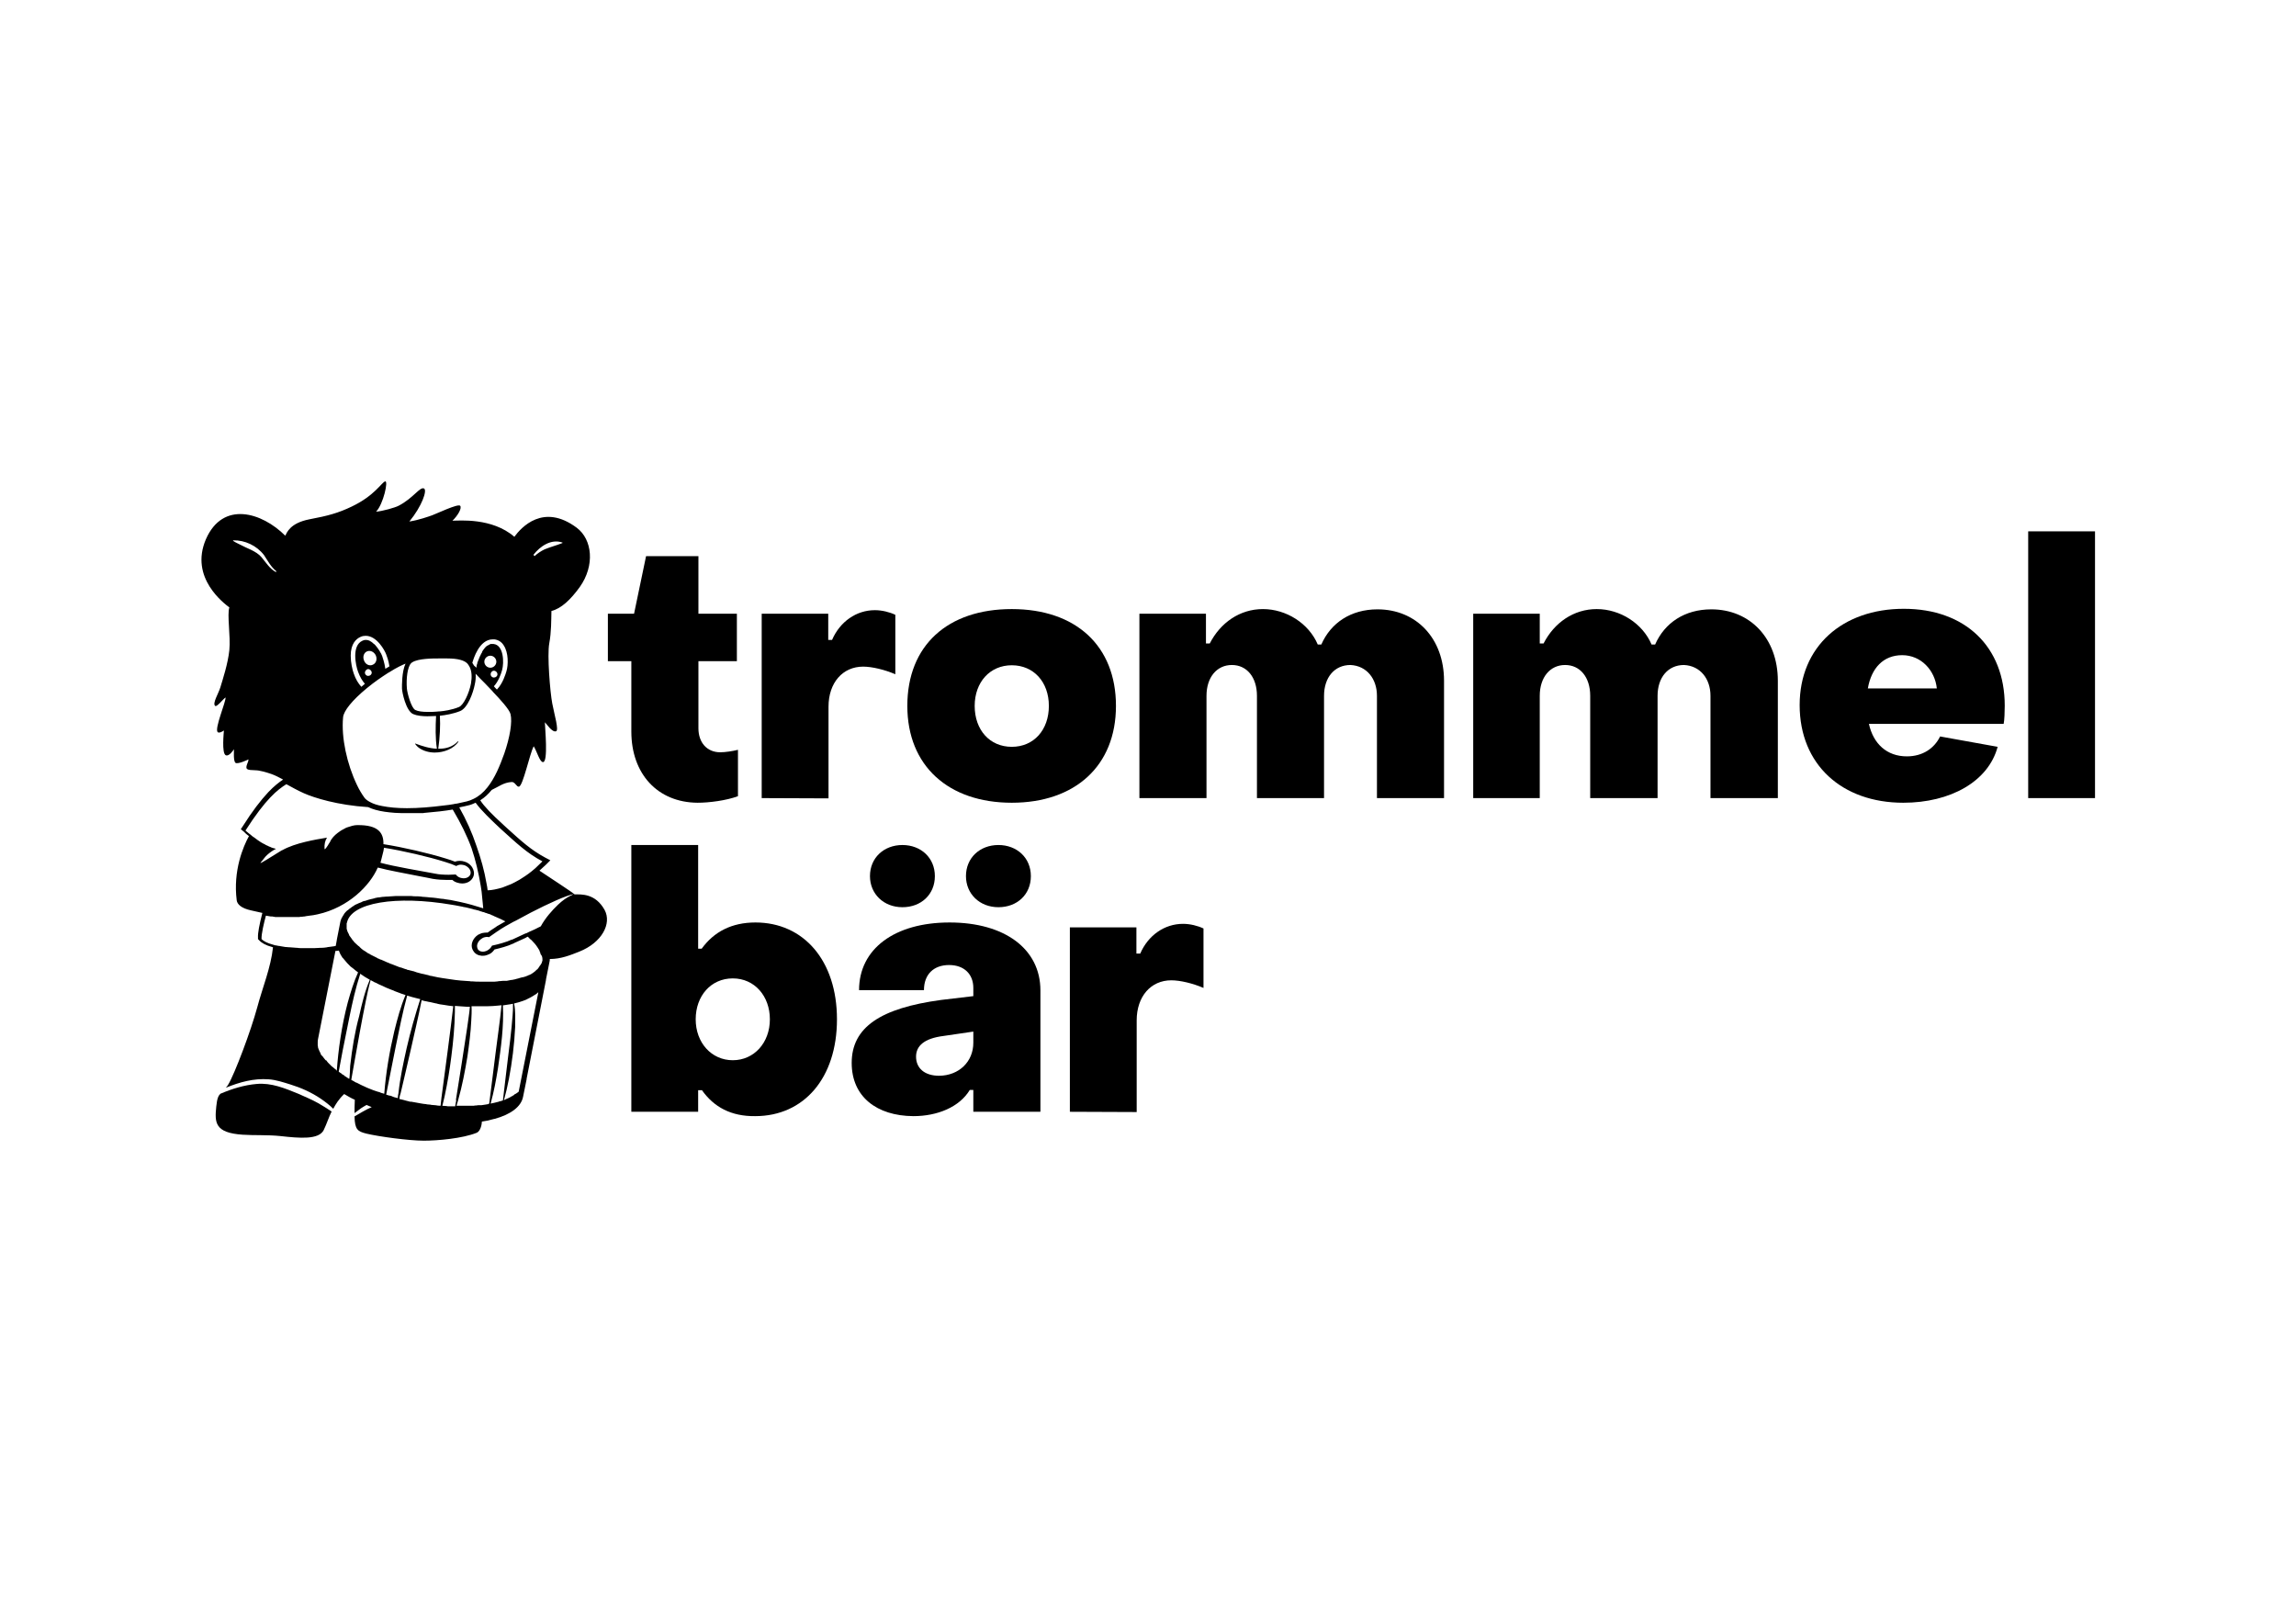<?xml version="1.0" encoding="utf-8"?>
<!-- Generator: Adobe Illustrator 27.1.1, SVG Export Plug-In . SVG Version: 6.00 Build 0)  -->
<svg version="1.1" id="logo" xmlns="http://www.w3.org/2000/svg" xmlns:xlink="http://www.w3.org/1999/xlink" x="0px" y="0px"
	 viewBox="0 0 841.9 595.3" style="enable-background:new 0 0 841.9 595.3;" xml:space="preserve">
<g>
	<path d="M109.4,401c-4.9-2-9.9-4.1-15.3-3.6c-4.6,0.4-9.1,1.8-13.3,3.6l0,0c-0.7,0.7-1.2,1.6-1.5,4.7c-0.6,5.8-0.6,9.6,9.6,10.3
		c4.2,0.3,9.1,0,13.9,0.5c7.1,0.8,14.1,1.4,15.9-2.2c1.2-2.5,1.8-4.6,2.9-6.8c-1.6-1.1-3.3-2.1-5-3.1
		C114.3,403.1,111.8,402.1,109.4,401L109.4,401z"/>
	<path d="M221.7,333.6c-3.4-6.1-8.5-5.7-11-5.7c-1-0.9-9-6.1-12.9-8.7c0.8-0.7,1.6-1.5,2.4-2.2l1.6-1.6l-1.9-1
		c-5.2-2.8-8.7-6-14-10.8l-1.2-1.1c-4.4-4-7.2-6.9-8.6-9.1c1.6-1,3-2.3,4.2-3.8c2.6-1.2,4.3-2.7,7.3-2.9c1.3-0.1,1.8,1.9,2.7,1.7
		c1.5-0.3,3.9-12,5.4-14.8c1.2,1.9,2.2,5.8,3.4,5.8c2,0.1,0.7-12.8,0.7-14.6c0.5,0.4,2.6,3.8,4.1,3.3c1.1-0.4-0.6-6-1.4-10.2
		c-0.8-4.2-1.9-17.7-1.1-22c0.8-4.4,0.7-8.3,0.8-11.9c3.6-0.9,7-4.1,10.4-8.8c5.6-7.9,4.6-17.4-1.1-21.7
		c-12.3-9.2-20.4-0.1-22.9,3.3c-8.2-7.1-20.3-5.9-22.7-5.9c2-1.9,3.6-4.7,2.8-5.5c-0.8-0.8-8.8,3-10.2,3.5s-5.1,1.8-8.4,2.3
		c4.6-5.6,6.6-11.4,5.4-12.1c-1.5-0.8-3.9,3.5-9.3,6.3c-1.3,0.7-5.9,2-8.3,2.2c2.7-2.8,4.6-11.6,3.3-11.1c-1.3,0.4-3.8,5.2-12.2,9.2
		c-5,2.4-8.7,3.4-15.6,4.7c-7.1,1.4-8.2,4.9-8.8,6c-8.6-8.6-22.9-12.9-29.1,1.3c-6.1,14.2,6.8,23.6,8.6,25c-0.9,2.6,0.5,10.6,0,15.6
		s-2.5,11-3.3,13.7c-0.7,2.3-3,5.9-1.9,6.8c0.6,0.5,2.8-2.4,3.8-3.1c0.2,1.5-4.1,11.4-2.9,12.7c0.5,0.5,1.8-0.2,2.3-0.6
		c0,0.5-0.9,8.4,0.7,9.1c1.2,0.5,2.7-1.8,3-2.2c0,0.5-0.3,4.5,0.6,5c0.9,0.5,4.4-1.1,4.7-1.3c0,0.5-0.2,1.1-0.4,1.5
		c-0.9,2.3-0.2,2.4,3,2.5c1.4,0,3.9,0.7,5.9,1.4c1.4,0.5,2.7,1.2,4.2,2c-1.5,1-3.3,2.4-5.4,4.6c-2.8,3-5.9,7-9.3,12.4l-0.8,1.2
		l1.1,0.9c0.2,0.1,0.3,0.3,0.5,0.5c0.3,0.3,0.7,0.6,1.2,1c0.1,0,0.1,0.1,0.2,0.1l0,0c0,0,0,0,0,0c-2.1,3.8-5.9,12.7-4.5,23.6
		c0.2,1.4,1.6,2.9,5.4,3.7c1,0.2,2.3,0.5,4,0.9c-1.1,4.3-1.7,7.4-1.6,9l0,0.6l0.4,0.4c0.9,1,2.5,1.9,4.8,2.5c0.1,0,0.2,0.1,0.3,0.1
		c-0.8,7.5-3.8,14.6-5.8,22.1c-2.3,8.5-8.2,24.2-10.6,28.2c-0.3,0.5-0.6,0.9-0.9,1.2c5.1-2.1,10.3-3.5,15.7-3.1
		c2.8,0.2,5.4,1.1,8,1.9c3.9,1.2,7.7,2.9,11.1,5.2c1.6,1.1,3.2,2.3,4.6,3.7c0.9-1.7,2-3.5,4-5.4c1.2,0.7,2.5,1.5,3.9,2.1
		c-0.1,2-0.1,3.6-0.1,4.9c0.8-0.6,1.6-1.2,2.4-1.8c0.6-0.4,1.3-0.8,2-1.2c0.6,0.3,1.3,0.5,1.9,0.8c-1.1,0.5-2.2,1-3.2,1.6
		c-1.1,0.6-2.1,1.2-3.1,1.8c0.1,4.9,1.2,5.5,4.3,6.3c4.6,1.1,15.6,2.6,21.1,2.6c5.1,0,14.2-0.8,19.4-2.9c1-0.4,1.8-2.1,1.9-4.1
		c1.5-0.2,2.9-0.5,4.2-0.9c0.1,0,0.3-0.1,0.5-0.1l0,0c5.8-1.6,9.7-4.4,10.4-8.1l1.3-6.4l0,0c0,0,0,0,0,0l0,0c0,0,0,0,0,0
		c0,0,0,0,0,0c0,0,0,0,0-0.1c0,0,0-0.1,0-0.1l7.1-36.2l0,0l0-0.1c0,0,0,0,0,0v0l0-0.1l1.3-6.5c0.1-0.3,0.1-0.7,0.1-1
		c4.1,0,7.5-1.4,10.8-2.7C220.7,345.6,224.4,338.6,221.7,333.6L221.7,333.6z M206.2,198.9c0.1,0,0.1,0.1,0,0.2
		c-2.3,0.9-4.3,1.4-6.5,2.3c-1.3,0.6-2.6,1.5-3.7,2.5c-0.1-0.2-0.3-0.3-0.4-0.5C198.1,200.2,202.1,197.5,206.2,198.9L206.2,198.9z
		 M101.1,209.7c-2.2-1.2-3.6-3.5-5.2-5.4c-1-1.2-2.4-2-3.8-2.7c-1.1-0.5-3.3-1.5-4.4-2.1c-0.8-0.4-1.5-0.7-2.2-1.2
		c-0.1,0,0-0.2,0-0.2c4.3-0.1,8.6,1.9,11.3,5.4c1.4,2.1,2.5,4.3,4.5,5.9C101.3,209.7,101.2,209.8,101.1,209.7z M183.4,303.7
		c6.1,5.5,9.7,9,15.5,12.1c-0.9,0.9-1.8,1.7-2.6,2.5c-0.9,0.8-1.8,1.5-2.6,2.1c-0.4,0.3-0.9,0.6-1.3,0.9c-1.3,0.9-2.5,1.6-3.7,2.2
		c-0.4,0.2-0.8,0.4-1.2,0.6c-1.2,0.5-2.3,0.9-3.3,1.3c-2.1,0.6-3.9,1-5.4,1c-0.1-0.8-0.2-1.7-0.4-2.5c-0.8-4.7-2.1-9.3-3.7-13.8
		c-1.6-4.8-3.7-9.5-6.3-14.1c1.2-0.2,2.3-0.5,3.2-0.7c1-0.2,1.9-0.6,2.8-1l0,0C176.4,297.1,180.3,300.8,183.4,303.7L183.4,303.7z
		 M173.2,243c0.4-1.4,2.5-8.6,7.5-8.6c0.2,0,0.4,0,0.6,0c1.4,0.2,2.6,0.9,3.4,2.2c1.8,2.7,1.7,7.2,1,9.5c-0.3,1-1.3,4.4-3.4,6.6
		l-0.1,0.1c-0.4-0.4-0.8-0.8-1.1-1.2c1.6-1.7,2.6-4.4,3-5.9c0.8-2.8,0.6-9.2-3.1-9.6c-0.1,0-0.3,0-0.4,0c-0.1,0-0.2,0-0.3,0
		c-0.1,0-0.2,0-0.2,0c-0.1,0-0.1,0-0.1,0c-0.1,0-0.2,0-0.3,0.1h0c-0.1,0-0.1,0-0.2,0.1c-0.1,0-0.1,0.1-0.2,0.1
		c-0.1,0-0.1,0.1-0.2,0.1c-0.1,0.1-0.3,0.2-0.4,0.2c-0.2,0.1-0.3,0.2-0.5,0.4c-0.1,0.1-0.2,0.1-0.2,0.2c-0.1,0.1-0.1,0.1-0.2,0.2
		c-0.1,0.1-0.2,0.3-0.3,0.4c-0.2,0.2-0.3,0.4-0.5,0.7c-0.1,0.1-0.2,0.2-0.2,0.4c0,0,0,0,0,0.1c-0.1,0.1-0.1,0.2-0.2,0.3
		c-0.1,0.2-0.3,0.5-0.4,0.8c-0.4,0.7-0.6,1.4-0.9,2.1c-0.1,0.2-0.1,0.4-0.2,0.5c-0.1,0.2-0.1,0.3-0.1,0.5c0,0.1,0,0.1-0.1,0.2
		c-0.1,0.4-0.2,0.8-0.2,1.3c-0.3-0.3-0.6-0.5-0.9-0.8C173.6,243.6,173.4,243.3,173.2,243L173.2,243L173.2,243z M181.1,245.9
		c0.7,0,1.3,0.6,1.3,1.3s-0.6,1.2-1.3,1.2s-1.2-0.6-1.2-1.2S180.4,245.9,181.1,245.9z M177.6,242.6c0-1.2,1-2.2,2.2-2.2
		s2.2,1,2.2,2.2s-1,2.2-2.2,2.2S177.6,243.8,177.6,242.6z M150.8,243.1c0.1-0.1,0.2-0.2,0.4-0.3c2.2-1.4,7.5-1.4,9.5-1.4
		c0.2,0,0.4,0,0.6,0c0.2,0,0.5,0,0.8,0c0.5,0,1.2,0,1.9,0c3.9,0,6.4,0.7,7.5,2c0.3,0.4,0.6,0.9,0.8,1.3c0.7,1.6,0.8,3.5,0.4,5.9
		c-0.7,3.6-2.7,7.9-4.4,8.6c-2.6,1.1-5.7,1.5-6.9,1.6l-0.3,0l-1.1,0.1c-0.8,0.1-1.9,0.1-3.1,0.1c-2,0-3.6-0.2-4.6-0.7
		c-1.5-0.7-3-6.3-3.1-7.9C148.9,248.8,149.4,244.4,150.8,243.1L150.8,243.1z M132.2,233.5c0.6-0.3,1.3-0.4,1.9-0.4
		c4.1,0,7,5.4,7.5,6.8c0.2,0.5,0.9,2.3,1.2,4.4c-0.5,0.3-1,0.6-1.5,0.9c-0.3-2.2-1-4.2-1.2-4.8c-0.1-0.1-0.2-0.4-0.3-0.7
		c-0.1-0.1-0.1-0.2-0.2-0.3c-0.4-0.8-1.2-2-2.1-3c-0.1-0.1-0.3-0.3-0.5-0.4c-0.1-0.1-0.2-0.1-0.2-0.2c-0.2-0.1-0.3-0.3-0.5-0.4
		c-0.1-0.1-0.2-0.1-0.3-0.2c-0.2-0.1-0.4-0.2-0.5-0.3c-0.4-0.2-0.9-0.3-1.4-0.3c-0.4,0-0.8,0.1-1.2,0.3c-4,1.8-2.5,9-1.6,11.4
		c0.7,1.9,1.6,3.4,2.5,4.4c-0.4,0.4-0.9,0.7-1.3,1.1c-1.1-1.2-2.1-2.8-2.8-4.9c-0.5-1.4-1.1-4-1.1-6.5
		C128.6,236,130.6,234.2,132.2,233.5L132.2,233.5z M133.5,242.2c-0.6-1.4-0.1-2.9,1.1-3.4c1.2-0.5,2.6,0.2,3.2,1.5
		c0.6,1.4,0.1,2.9-1.1,3.4C135.5,244.3,134,243.6,133.5,242.2L133.5,242.2z M136.3,246.6c0,0.7-0.6,1.2-1.3,1.2s-1.2-0.6-1.2-1.2
		s0.6-1.3,1.2-1.3S136.3,245.9,136.3,246.6z M125.8,263c0.2-2.4,3.4-6.3,8.6-10.6c0.2-0.1,0.3-0.3,0.5-0.4c2.3-1.9,4.9-3.7,7.4-5.3
		c0.2-0.1,0.5-0.3,0.7-0.4c2.5-1.6,4.5-2.5,5.7-3c-1.4,3-1.3,8.1-1.3,9.1c0,1.2,1.4,8.2,4.1,9.4c1.4,0.6,3.4,0.8,5.2,0.8
		c1.2,0,2.3-0.1,3.2-0.1c-0.2,4-0.3,8,0.3,12c-2.7-0.1-5.5-1-7.9-1.9c0,0,0,0,0,0c-0.1,0-0.1,0.1-0.1,0.1c0.4,0.6,1,1.2,1.6,1.6
		c1.5,1,3.5,1.6,5.6,1.6c3.4,0,7-1.4,8.7-4c0-0.1,0-0.1-0.1-0.1c0,0,0,0-0.1,0c-1.9,2-4.3,2.7-6.9,2.7h-0.3c0.3-2.1,0.5-4.2,0.6-6.3
		c0.1-1.9,0.1-3.9,0-5.8c2-0.2,4.9-0.7,7.4-1.7c2.8-1.1,4.8-6.7,5.4-9.8c0.3-1.3,0.4-2.6,0.3-3.9c1.1,1.2,2.2,2.3,3.4,3.5
		c0.7,0.8,1.5,1.5,2.2,2.3c0.3,0.3,0.6,0.6,0.9,1c2.4,2.5,5.9,6.3,6.3,8c0.7,2.9-0.2,8.4-2.3,14.5c-1.6,4.4-3.4,8.9-6.2,12.4
		c-1.5,1.9-3.2,3.3-5.1,4.2c-0.8,0.4-1.6,0.7-2.4,0.9c-1,0.2-2.2,0.5-3.6,0.8c-0.3,0-0.5,0.1-0.8,0.1l-0.4,0.1
		c-1.2,0.2-2.4,0.4-3.6,0.5c-4.6,0.6-9.4,1-13.6,1c-3.6,0-6.6-0.3-9.1-0.8c-1.7-0.3-3.2-0.8-4.3-1.4c-1-0.5-1.8-1.1-2.2-1.7
		c-1-1.4-1.9-2.9-2.7-4.6C127.2,280.1,125.1,270.4,125.8,263L125.8,263z M115.4,347.6c-0.7,0-1.5,0-2.2,0c-0.4,0-0.7,0-1.1,0
		c0,0,0,0,0,0c-0.5,0-0.9,0-1.4,0c-0.1,0-0.2,0-0.3,0c-0.4,0-0.9,0-1.3-0.1c-0.1,0-0.2,0-0.2,0c-0.4,0-0.9-0.1-1.3-0.1h0
		c-0.4,0-0.9-0.1-1.3-0.1c-0.1,0-0.2,0-0.2,0c-0.4,0-0.8-0.1-1.2-0.1c-0.1,0-0.1,0-0.2,0c-0.4-0.1-0.8-0.1-1.2-0.2l0,0
		c-0.4-0.1-0.8-0.1-1.1-0.2c-0.1,0-0.1,0-0.2,0c-0.3-0.1-0.7-0.1-1-0.2c-0.1,0-0.1,0-0.2,0c-0.3-0.1-0.7-0.2-1-0.3
		c-1.9-0.5-3.3-1.2-4.1-2c-0.1-1.9,0.9-6,1.6-8.6c0.6,0.1,1.2,0.2,1.8,0.3c0.1,0,0.2,0,0.4,0c0.2,0,0.4,0,0.6,0.1
		c0.2,0,0.4,0,0.6,0.1c0.1,0,0.3,0,0.4,0c0.2,0,0.3,0,0.5,0c0.2,0,0.4,0,0.5,0c0.1,0,0.3,0,0.4,0c0.2,0,0.5,0,0.7,0
		c0.2,0,0.4,0,0.5,0c0.2,0,0.4,0,0.6,0c0.2,0,0.5,0,0.7,0c0.2,0,0.3,0,0.5,0l0,0c0.2,0,0.5,0,0.7,0c0.2,0,0.3,0,0.5,0
		c0.2,0,0.5,0,0.7,0c0.2,0,0.3,0,0.5,0c0.3,0,0.6,0,0.8,0c0.2,0,0.3,0,0.5,0c0.3,0,0.6,0,0.8-0.1c0.2,0,0.3,0,0.5,0
		c0.3,0,0.5-0.1,0.8-0.1c0.2,0,0.4,0,0.6-0.1c0.2,0,0.5-0.1,0.7-0.1c0.2,0,0.5-0.1,0.7-0.1c0.2,0,0.5-0.1,0.8-0.1
		c0.2,0,0.5-0.1,0.7-0.1c0.3-0.1,0.7-0.1,1-0.2c0.2,0,0.3-0.1,0.5-0.1c11.3-2.5,19.2-10.6,22-17.1l0.2,0c3.7,1,9.9,2.1,14.9,3.1
		c2,0.4,3.8,0.7,5.1,1c1.7,0.3,3.8,0.4,5.2,0.4c0.7,0,1.3,0,2,0c0.5,0.5,1.1,0.8,1.8,1c0.6,0.2,1.2,0.3,1.8,0.3c1.9,0,3.5-1,4.1-2.6
		c0.4-1.1,0.2-2.3-0.5-3.4c-0.6-0.9-1.6-1.7-2.7-2c-0.6-0.2-1.2-0.3-1.8-0.3s-1.2,0.1-1.8,0.3c-1-0.4-2.1-0.8-3.5-1.2
		c-6.1-1.9-15.6-4.1-22.6-5.2l-0.1,0c0.1-4.1-1.8-7.1-9.6-7l0,0c0,0-0.1,0-0.1,0c-1.1,0-2.3,0.4-3.5,0.8c-0.3,0.1-0.6,0.2-0.9,0.4
		c-0.8,0.4-1.7,0.9-2.3,1.4c-0.1,0.1-0.2,0.1-0.3,0.2c-1.2,0.9-2.3,2-2.9,3.4c-0.1,0.2-0.3,0.4-0.4,0.6c-0.3,0.5-0.5,0.9-0.9,1.4
		c-0.2,0.2-0.3,0.5-0.6,0.6c0,0,0,0-0.1,0c0,0,0,0,0,0c0,0,0,0,0,0c0,0,0,0,0,0s0,0,0-0.1l0,0c-0.1-1.7,0.2-3,0.9-4.1
		c-4.2,0.7-11.6,1.9-16.4,4.6c0,0-0.1,0-0.1,0c-1.9,1.1-3.6,2.3-5.5,3.4c-0.6,0.3-1.1,0.7-1.7,1c-0.2,0.1-0.4,0.2-0.6,0.3
		c0,0,0,0-0.1,0c0,0,0,0,0,0c0,0,0,0,0,0c0,0,0,0,0,0c0,0,0,0,0,0c0,0,0,0,0,0c0,0,0,0,0,0c0.2-0.3,0.3-0.5,0.6-0.8
		c0.4-0.5,0.8-1,1.2-1.5c0.2-0.2,0.5-0.5,0.7-0.7c1-0.9,2-1.6,3.2-2.2c-0.2-0.1-0.5-0.1-0.7-0.2c-0.1,0-0.3-0.1-0.4-0.1
		c-0.3-0.1-0.7-0.2-1-0.4c-0.2-0.1-0.4-0.1-0.5-0.2c-0.1,0-0.2-0.1-0.4-0.2c-0.2-0.1-0.5-0.2-0.7-0.3c-0.1-0.1-0.2-0.1-0.3-0.2
		c-0.3-0.1-0.5-0.3-0.8-0.4c-0.2-0.1-0.5-0.3-0.7-0.4c-0.1-0.1-0.2-0.1-0.3-0.2c-0.1-0.1-0.2-0.1-0.3-0.2c-0.1-0.1-0.2-0.1-0.3-0.2
		c-0.1-0.1-0.2-0.1-0.3-0.2c-0.4-0.3-0.8-0.6-1.2-0.9c-0.2-0.1-0.4-0.3-0.6-0.4s-0.3-0.3-0.5-0.4c-0.1-0.1-0.2-0.2-0.3-0.3
		c-0.1,0-0.1-0.1-0.2-0.1c-0.7-0.6-1.3-1.1-1.7-1.4c7.5-11.7,11.8-15,15-17l0,0c1.9,1,3.9,2.2,6.4,3.3c3.8,1.7,12.4,4.4,23.6,5.1
		c0.8,0.4,1.7,0.7,2.7,1c2.1,0.6,4.5,0.9,7.1,1.1c1.4,0.1,2.9,0.1,4.4,0.1c0.2,0,0.4,0,0.6,0c0.2,0,0.3,0,0.5,0c0.2,0,0.5,0,0.7,0
		c0.1,0,0.3,0,0.4,0c0.3,0,0.5,0,0.8,0c0.1,0,0.2,0,0.3,0c0.3,0,0.6,0,0.9,0c0.1,0,0.2,0,0.2,0c0.3,0,0.6,0,0.9,0c0.1,0,0.1,0,0.2,0
		c0.3,0,0.7,0,1-0.1c0,0,0.1,0,0.1,0c3.7-0.3,7.2-0.7,10.2-1.2l0.3,0.5c2.6,4.4,4.9,9,6.6,13.6c1.5,4.5,2.6,9.1,3.4,14
		c0.1,0.7,0.2,1.3,0.3,2c0.2,2,0.4,4,0.6,6.1c-0.3-0.1-0.6-0.2-1-0.3c-0.3-0.1-0.6-0.2-1-0.3c-2.8-0.9-5.7-1.6-8.8-2.2
		c-0.8-0.2-1.5-0.3-2.3-0.4c-0.2,0-0.5-0.1-0.7-0.1c-0.5-0.1-1-0.2-1.5-0.2c-0.3,0-0.6-0.1-0.8-0.1c-0.4-0.1-0.9-0.1-1.4-0.2
		c-0.3,0-0.6-0.1-0.9-0.1c-0.4,0-0.9-0.1-1.3-0.1c-0.3,0-0.6-0.1-0.9-0.1c-0.4,0-0.9-0.1-1.3-0.1c-0.3,0-0.5,0-0.8-0.1
		c-0.4,0-0.9-0.1-1.3-0.1c-0.2,0-0.5,0-0.7,0c-0.5,0-1.1,0-1.6-0.1c-0.1,0-0.3,0-0.4,0c-0.6,0-1.3,0-1.9,0c0,0,0,0-0.1,0
		c-0.5,0-1,0-1.5,0c-0.1,0-0.3,0-0.4,0c-0.4,0-0.8,0-1.2,0c-0.1,0-0.3,0-0.4,0c-0.5,0-1,0.1-1.5,0.1c-0.1,0-0.1,0-0.1,0
		c-0.4,0-0.9,0.1-1.3,0.1c-0.1,0-0.2,0-0.4,0c-0.4,0-0.8,0.1-1.2,0.1c-0.1,0-0.1,0-0.2,0c-0.4,0.1-0.9,0.1-1.3,0.2
		c-0.1,0-0.2,0-0.3,0c-0.4,0.1-0.7,0.1-1,0.2c-0.1,0-0.2,0-0.3,0.1c-0.4,0.1-0.8,0.2-1.2,0.3c0,0,0,0-0.1,0
		c-0.4,0.1-0.7,0.2-1.1,0.3c-0.1,0-0.2,0.1-0.3,0.1c-0.3,0.1-0.6,0.2-0.9,0.3c-0.1,0-0.1,0-0.2,0c-0.4,0.1-0.7,0.2-1,0.4
		c-0.1,0-0.1,0.1-0.2,0.1c-0.3,0.1-0.5,0.2-0.8,0.3c-0.1,0-0.2,0.1-0.2,0.1c-0.3,0.1-0.6,0.3-0.9,0.4c0,0,0,0,0,0
		c-0.3,0.1-0.6,0.3-0.8,0.5c-0.1,0-0.1,0.1-0.2,0.1c-0.2,0.1-0.4,0.3-0.6,0.4c0,0-0.1,0.1-0.1,0.1c-0.2,0.2-0.5,0.3-0.7,0.5
		c-0.1,0-0.1,0.1-0.1,0.1c-0.2,0.1-0.3,0.3-0.5,0.4c-0.1,0-0.1,0.1-0.2,0.1c-0.2,0.2-0.4,0.4-0.6,0.6c0,0,0,0,0,0
		c-0.2,0.2-0.3,0.4-0.5,0.6c0,0.1-0.1,0.1-0.1,0.2c-0.1,0.2-0.2,0.3-0.3,0.5c0,0-0.1,0.1-0.1,0.1c-0.1,0.2-0.2,0.4-0.3,0.6
		c0,0,0,0.1-0.1,0.1c-0.1,0.2-0.2,0.4-0.2,0.5c0,0.1,0,0.1-0.1,0.2c-0.1,0.2-0.1,0.5-0.2,0.7l-1.3,6.6c0,0,0,0,0,0c0,0,0,0,0,0.1
		c0,0,0,0,0,0v0l0,0l-0.4,2.2c-0.2,0-0.3,0-0.5,0.1c-0.7,0.1-1.4,0.2-2.2,0.3c-0.2,0-0.3,0-0.5,0.1c-0.7,0.1-1.4,0.2-2.2,0.2
		c-0.1,0-0.2,0-0.4,0c-0.7,0-1.3,0.1-2,0.1C115.6,347.6,115.5,347.6,115.4,347.6L115.4,347.6z M139.5,316.3c0.1-0.2,0.1-0.5,0.2-0.7
		c0.2-0.8,0.4-1.6,0.6-2.4c0.1-0.4,0.2-0.8,0.3-1.2c0.1-0.4,0.1-0.8,0.2-1.2c6.9,1.1,16.4,3.3,22.4,5.2c1.7,0.5,3,1,4.1,1.5
		c0.5-0.3,1.1-0.5,1.7-0.5c0.4,0,0.8,0.1,1.3,0.2c1.6,0.6,2.6,2,2.2,3.3c-0.3,0.9-1.3,1.5-2.5,1.5c-0.4,0-0.8-0.1-1.2-0.2
		c-0.7-0.2-1.3-0.7-1.7-1.2c-0.8,0-1.7,0.1-2.6,0.1c-1.7,0-3.6-0.1-4.9-0.4C154.8,319.4,144.6,317.7,139.5,316.3L139.5,316.3z
		 M122.7,391.8C122.7,391.8,122.7,391.8,122.7,391.8c-0.1-0.1-0.1-0.1-0.1-0.1c-0.2-0.2-0.4-0.3-0.6-0.5c-0.1-0.1-0.2-0.2-0.3-0.2
		c-0.1-0.1-0.2-0.2-0.3-0.3c-0.1-0.1-0.2-0.2-0.3-0.3c-0.2-0.2-0.4-0.4-0.6-0.6c-0.2-0.2-0.4-0.4-0.6-0.7c-0.1-0.1-0.2-0.3-0.3-0.4
		c0,0,0,0-0.1,0c0,0,0,0-0.1,0c-0.1-0.2-0.3-0.3-0.4-0.5c-0.1-0.2-0.3-0.3-0.4-0.5c-0.1-0.2-0.2-0.3-0.4-0.5
		c-0.1-0.1-0.1-0.2-0.2-0.2s-0.1-0.2-0.2-0.2c-0.1-0.1-0.2-0.3-0.2-0.4c0,0,0,0,0-0.1c-0.1-0.2-0.2-0.4-0.3-0.6
		c-0.1-0.1-0.1-0.3-0.2-0.4c0,0,0,0,0,0c-0.1-0.2-0.1-0.3-0.2-0.5c-0.1-0.1-0.1-0.3-0.2-0.5c0,0,0,0,0,0s0,0,0,0s0,0,0,0
		c0,0,0,0,0,0c-0.1-0.2-0.1-0.3-0.1-0.5c0-0.2-0.1-0.4-0.1-0.5c0-0.1,0-0.2,0-0.3c0,0,0-0.1,0-0.2c0,0,0-0.1,0-0.1c0,0,0,0,0-0.1
		c0-0.1,0-0.3,0-0.4c0-0.4,0-0.8,0.1-1.2l0,0l6.4-32.4c0.1,0,0.1,0,0.2,0l0.2,0c0.1,0,0.2,0,0.2,0l0.6-0.1c0,0,0,0.1,0.1,0.1
		c0.1,0.2,0.1,0.4,0.2,0.5c0,0.1,0.1,0.2,0.1,0.3c0.2,0.5,0.5,0.9,0.8,1.4c0.1,0.2,0.2,0.4,0.4,0.5c0,0,0,0,0,0
		c0.2,0.2,0.3,0.4,0.5,0.6c0.6,0.8,1.4,1.6,2.2,2.4c0.1,0.1,0.2,0.2,0.4,0.3c0.1,0.1,0.2,0.2,0.4,0.3c0.6,0.5,1.3,1.1,2,1.6
		c-1.5,3.3-2.7,7.1-3.8,11.1l0,0c-2.2,8.3-3.5,17.5-4,25C123.3,392.2,123,392,122.7,391.8L122.7,391.8z M128.4,390.8
		C128.4,390.8,128.4,390.8,128.4,390.8c-0.1,1.7-0.1,3.3-0.3,4.7c0,0-0.1,0-0.1,0c0,0,0,0,0,0l0,0c0,0,0,0,0,0s0,0,0,0
		c-0.1,0-0.1-0.1-0.2-0.1c-0.3-0.2-0.6-0.4-0.9-0.6c-0.1-0.1-0.2-0.1-0.3-0.2c-0.2-0.1-0.4-0.2-0.5-0.4c-0.1-0.1-0.2-0.2-0.4-0.2
		c-0.1-0.1-0.3-0.2-0.4-0.3c0,0-0.1-0.1-0.1-0.1c-0.1-0.1-0.2-0.2-0.3-0.2c-0.2-0.2-0.5-0.3-0.7-0.5l0,0l1.5-8c0.8-4,1.6-8,2.4-11.9
		l0,0c1.1-5.4,2.3-10.8,4-16c1.1,0.8,2.2,1.5,3.5,2.2c-1.8,4.2-2.9,8.8-3.9,13.3C130.1,378.4,129.1,384.5,128.4,390.8
		C128.4,390.8,128.4,390.8,128.4,390.8L128.4,390.8z M139.9,400.7c-0.2,0-0.3-0.1-0.5-0.2c-0.2-0.1-0.4-0.1-0.6-0.2c0,0-0.1,0-0.1,0
		c-0.4-0.1-0.8-0.3-1.2-0.4s-0.8-0.3-1.1-0.4c-0.2-0.1-0.3-0.1-0.5-0.2c-0.6-0.2-1.2-0.5-1.7-0.7c-0.1-0.1-0.3-0.1-0.4-0.2
		c-0.3-0.1-0.6-0.3-0.9-0.4c-0.1,0-0.1-0.1-0.2-0.1c-0.3-0.1-0.6-0.3-1-0.5c-0.1-0.1-0.3-0.1-0.4-0.2l0,0c-0.1,0-0.1-0.1-0.2-0.1
		c-0.2-0.1-0.3-0.2-0.5-0.2c-0.1-0.1-0.3-0.1-0.4-0.2c-0.1-0.1-0.2-0.1-0.3-0.2c-0.4-0.2-0.7-0.4-1.1-0.6l1.2-6.8
		c1.3-7.3,2.6-14.6,4.1-22c0.5-2.5,1.1-5.3,1.8-7.8c0.3,0.2,0.6,0.4,0.9,0.5c0.3,0.2,0.6,0.4,1,0.5c0.7,0.4,1.4,0.7,2.1,1
		c1.2,0.6,2.4,1.1,3.7,1.6c0.4,0.1,0.8,0.3,1.2,0.5c0.3,0.1,0.6,0.2,0.8,0.3c0.3,0.1,0.6,0.2,0.8,0.3c0.2,0.1,0.4,0.1,0.5,0.2
		c0.4,0.1,0.8,0.3,1.2,0.4c0.2,0.1,0.4,0.1,0.6,0.2c-1.8,4.2-3,8.8-4.1,13.2c-1.8,7.6-3.1,15.3-3.7,23
		C140.6,400.9,140.2,400.8,139.9,400.7L139.9,400.7z M145.9,402.3c0,0.1,0,0.2,0,0.3c-0.1,0-0.2,0-0.3-0.1c-0.1,0-0.1,0-0.1,0
		c-0.1,0-0.3-0.1-0.4-0.1c-0.4-0.1-0.8-0.2-1.2-0.4c-0.1,0-0.1,0-0.2-0.1c-0.1,0-0.1,0-0.2-0.1c-0.1,0-0.3-0.1-0.5-0.1l0,0
		c-0.2,0-0.3-0.1-0.5-0.1c-0.3-0.1-0.6-0.2-0.9-0.3c1.2-5.9,2.3-11.8,3.5-17.6c1.3-6.2,2.5-12.5,4.2-18.7c1.2,0.4,2.4,0.7,3.6,1
		c0.4,0.1,0.8,0.2,1.2,0.3c-1.9,5.9-3.6,11.9-5,18c-1.2,5.4-2.4,10.9-3,16.5C146,401.3,145.9,401.8,145.9,402.3L145.9,402.3z
		 M161.9,402.2c-0.1,0.9-0.2,1.8-0.3,2.7c0,0.2,0,0.3-0.1,0.5c-0.6,0-1.2-0.1-1.8-0.2c-0.4,0-0.8-0.1-1.2-0.1c-0.2,0-0.4,0-0.6-0.1
		c-0.4,0-0.7-0.1-1.1-0.1c-0.2,0-0.3,0-0.5-0.1c-0.3,0-0.7-0.1-1-0.1c-0.4-0.1-0.8-0.1-1.2-0.2c-0.7-0.1-1.5-0.3-2.2-0.4
		c-0.4-0.1-0.8-0.1-1.1-0.2c-0.1,0-0.1,0-0.2,0c-0.1,0-0.1,0-0.1,0c0,0-0.1,0-0.1,0c-0.1,0-0.2,0-0.4-0.1c-0.4-0.1-0.8-0.2-1.2-0.3
		h0c-0.2-0.1-0.5-0.1-0.7-0.2c-0.3-0.1-0.5-0.1-0.8-0.2c-0.3-0.1-0.6-0.1-0.9-0.2h0c0.1-0.2,0.1-0.4,0.1-0.6c0.1-0.5,0.2-1,0.4-1.5
		c1.2-5.3,2.7-11.3,3.7-15.9c1.1-5.1,2.9-12.4,4-18.2c0.4,0.1,0.7,0.2,1.1,0.3c0.2,0,0.4,0.1,0.6,0.1c0.3,0.1,0.6,0.1,0.9,0.2
		c0.2,0,0.4,0.1,0.6,0.1c0.4,0.1,0.8,0.2,1.3,0.3c0.3,0.1,0.6,0.1,0.9,0.2c0.1,0,0.3,0,0.4,0.1c0.3,0.1,0.6,0.1,0.9,0.2
		c0.5,0.1,0.9,0.1,1.4,0.2c1.2,0.2,2.4,0.4,3.5,0.5c-1.1,9.5-2.8,22.1-4.2,32.6C162,401.5,162,401.8,161.9,402.2L161.9,402.2z
		 M167.2,403.9c-0.1,0.6-0.2,1.1-0.3,1.7c-0.4,0-0.7,0-1.1,0h0c-0.4,0-0.7,0-1.1,0c-0.3,0-0.7,0-1-0.1c-0.5,0-1-0.1-1.5-0.1
		c0-0.1,0.1-0.3,0.1-0.4c0.2-0.8,0.4-1.7,0.6-2.5c0.1-0.3,0.1-0.6,0.2-0.9c1-4.7,1.8-9.5,2.4-14.3c0.7-5.4,1.2-10.8,1.3-16.3
		c0-0.8,0-1.5,0-2.2c0.1,0,0.2,0,0.3,0c0.4,0,0.8,0.1,1.3,0.1c0.5,0,0.9,0.1,1.4,0.1c0.9,0.1,1.7,0.1,2.5,0.1
		c-0.2,2.6-0.7,5.2-1,7.7c-1.3,8.8-2.7,17.5-4.1,26.3C167.3,403.4,167.3,403.7,167.2,403.9L167.2,403.9z M179,404.8
		c-0.2,0-0.4,0.1-0.6,0.1c-0.4,0.1-0.8,0.1-1.3,0.2c-0.2,0-0.4,0.1-0.7,0.1c-0.1,0-0.3,0-0.4,0c0,0-0.1,0-0.1,0c-0.1,0-0.1,0-0.2,0
		c-0.1,0-0.1,0-0.1,0c-0.1,0-0.1,0-0.2,0c0,0-0.1,0-0.1,0c-0.3,0-0.5,0.1-0.8,0.1c-0.3,0-0.5,0-0.8,0.1c-0.2,0-0.4,0-0.6,0
		c0,0-0.1,0-0.1,0c-0.2,0-0.5,0-0.7,0l0,0c-0.2,0-0.3,0-0.5,0c-0.1,0-0.1,0-0.2,0h-0.1c-0.2,0-0.4,0-0.5,0h0c-0.1,0-0.1,0-0.2,0
		c-0.2,0-0.5,0-0.7,0c-0.2,0-0.4,0-0.5,0c-0.1,0-0.1,0-0.2,0c-0.2,0-0.5,0-0.8,0c-0.4,0-0.8,0-1.2,0c0.1-0.5,0.3-1,0.4-1.4
		c0.1-0.2,0.1-0.5,0.2-0.7c1.5-5.3,2.5-10.6,3.4-16c0.6-4.3,1.2-8.7,1.4-13.1c0.1-1.7,0.2-3.5,0.1-5.3c0.5,0,0.9,0,1.4,0
		c0.2,0,0.5,0,0.8,0c0.7,0,1.3,0,2,0c0.4,0,0.7,0,1.1,0c0.2,0,0.5,0,0.7,0c1.2,0,2.3-0.1,3.4-0.2c0.4,0,0.7-0.1,1-0.1
		c0.2,0,0.4,0,0.6-0.1c-0.5,5.5-1.6,12.7-2.2,17.7c-0.7,5.3-1.6,12.7-2.3,18.3C179.3,404.7,179.1,404.7,179,404.8L179,404.8z
		 M184.2,403.5c-0.2,0.1-0.4,0.1-0.6,0.2c0,0,0,0-0.1,0c-0.1,0-0.3,0.1-0.4,0.1c-0.1,0-0.1,0-0.2,0.1c-0.1,0-0.2,0.1-0.4,0.1
		c-0.4,0.1-0.8,0.2-1.2,0.3c-0.1,0-0.3,0.1-0.5,0.1c-0.3,0.1-0.6,0.1-0.9,0.2c1.2-4.3,2-8.6,2.7-13c1.1-7.6,2.2-15.3,1.8-23
		c0,0,0,0,0,0c0.6-0.1,1.2-0.2,1.9-0.3c0.2,0,0.5-0.1,0.7-0.1c0.4-0.1,0.7-0.1,1.1-0.2c0.1,2.8-0.3,5.6-0.5,8.4
		c-0.3,3.2-0.7,6.4-1.1,9.5c-0.6,5.1-1.5,12.2-2.1,17.6C184.3,403.4,184.3,403.5,184.2,403.5L184.2,403.5z M190.5,399.9
		c-0.1,0.1-0.2,0.2-0.3,0.3C190.3,400,190.4,400,190.5,399.9C190.5,399.9,190.5,399.9,190.5,399.9
		C190.5,399.9,190.5,399.9,190.5,399.9L190.5,399.9z M192.1,397.7C192.1,397.7,192.1,397.8,192.1,397.7
		C192.1,397.8,192.1,397.7,192.1,397.7c0-0.1,0.1-0.1,0.1-0.2C192.2,397.6,192.2,397.7,192.1,397.7z M190.2,400.2L190.2,400.2
		c0,0-0.1,0.1-0.1,0.1c-0.1,0.1-0.2,0.2-0.4,0.3s-0.3,0.2-0.4,0.3c-0.1,0-0.1,0.1-0.2,0.1c-0.1,0-0.1,0.1-0.2,0.1l0,0
		c-0.2,0.1-0.4,0.2-0.5,0.4c-0.2,0.1-0.4,0.2-0.5,0.3c-0.1,0-0.1,0.1-0.2,0.1c-0.1,0.1-0.3,0.1-0.4,0.2c0,0-0.1,0-0.1,0.1
		c-0.1,0.1-0.3,0.1-0.4,0.2c-0.1,0-0.1,0.1-0.2,0.1c-0.1,0-0.2,0.1-0.2,0.1c-0.2,0.1-0.5,0.2-0.7,0.3c-0.1,0-0.3,0.1-0.4,0.2
		c-0.1,0-0.1,0-0.2,0.1s-0.1,0-0.2,0.1c0,0,0,0-0.1,0c0.7-2.5,1.3-5.1,1.8-7.7c1.2-6.3,2-12.7,2.3-19.1c0-2.9,0.2-5.8-0.4-8.6l0,0
		l0,0l0,0c1.2-0.3,2.4-0.6,3.4-1c0.2-0.1,0.3-0.1,0.5-0.2c0.3-0.1,0.6-0.2,0.9-0.4c0.4-0.2,0.8-0.4,1.2-0.6c0.5-0.3,1.1-0.6,1.5-0.9
		c0.2-0.1,0.3-0.2,0.5-0.3c0.2-0.1,0.4-0.3,0.5-0.4c0.1-0.1,0.2-0.2,0.4-0.3L190.2,400.2L190.2,400.2z M198.9,351.7
		c0,0.1,0,0.1,0,0.2c0,0.1,0,0.2,0,0.3c0,0.1,0,0.2-0.1,0.2c-0.1,0.3-0.1,0.6-0.3,0.9c0,0,0,0.1-0.1,0.1c0,0.1-0.1,0.2-0.1,0.2
		c-0.1,0.1-0.1,0.2-0.2,0.3c0,0,0,0.1-0.1,0.1c-0.1,0.1-0.1,0.2-0.2,0.3c0,0.1-0.1,0.1-0.1,0.2c-0.2,0.3-0.4,0.5-0.6,0.8
		c0,0-0.1,0.1-0.1,0.1c-0.1,0-0.1,0.1-0.2,0.1c-0.1,0.1-0.2,0.2-0.3,0.3c-0.1,0.1-0.1,0.1-0.2,0.2c0,0-0.1,0-0.1,0.1l0,0
		c-0.3,0.2-0.5,0.4-0.8,0.6c-0.1,0.1-0.2,0.1-0.3,0.2c-0.2,0.1-0.4,0.3-0.7,0.4c-0.1,0-0.1,0.1-0.2,0.1c-0.1,0-0.2,0.1-0.3,0.1
		c-0.1,0-0.1,0-0.2,0.1c-0.1,0.1-0.3,0.1-0.5,0.2c-0.1,0-0.2,0.1-0.2,0.1l-0.3,0.1c-0.1,0-0.2,0.1-0.3,0.1c-0.1,0-0.2,0.1-0.4,0.1
		c-0.1,0-0.2,0.1-0.3,0.1c-0.1,0-0.1,0-0.2,0c-0.1,0-0.2,0.1-0.4,0.1c-0.2,0.1-0.5,0.1-0.7,0.2c-0.1,0-0.2,0.1-0.3,0.1
		c-0.3,0.1-0.5,0.1-0.8,0.2c-0.2,0.1-0.5,0.1-0.7,0.2c0,0,0,0-0.1,0c-0.4,0.1-0.8,0.2-1.2,0.2c-0.2,0-0.3,0.1-0.5,0.1
		c-0.2,0-0.3,0.1-0.5,0.1c-0.2,0-0.3,0.1-0.5,0.1c-0.1,0-0.1,0-0.1,0c-0.1,0-0.2,0-0.3,0c0,0-0.1,0-0.1,0c-0.1,0-0.1,0-0.2,0
		c-0.1,0-0.1,0-0.1,0c-0.1,0-0.3,0-0.4,0l0,0c-0.1,0-0.1,0-0.2,0c-0.4,0-0.7,0.1-1.1,0.1c-0.3,0-0.5,0-0.8,0.1
		c-0.4,0-0.8,0.1-1.1,0.1c-0.1,0-0.3,0-0.4,0s-0.3,0-0.4,0c-0.2,0-0.4,0-0.5,0c0,0,0,0,0,0c-0.2,0-0.4,0-0.7,0c-0.1,0-0.3,0-0.5,0
		c-0.3,0-0.6,0-0.9,0c-0.3,0-0.6,0-0.9,0c-0.4,0-0.8,0-1.2,0c-0.8,0-1.7,0-2.6-0.1c-0.1,0-0.1,0-0.1,0c-0.4,0-0.8,0-1.1-0.1
		c-0.1,0-0.1,0-0.2,0c-0.5,0-1-0.1-1.5-0.1c-0.4,0-0.9-0.1-1.4-0.1c-1.3-0.1-2.7-0.3-4-0.5c-0.9-0.1-1.8-0.3-2.7-0.4
		c-0.6-0.1-1.2-0.2-1.8-0.3c-0.4-0.1-0.9-0.2-1.4-0.3c-0.1,0-0.3,0-0.4-0.1c-0.2,0-0.3-0.1-0.5-0.1c-0.1,0-0.1,0-0.2,0
		c-0.1,0-0.2,0-0.3-0.1c-0.2,0-0.5-0.1-0.7-0.2c-0.2,0-0.3-0.1-0.5-0.1c-0.4-0.1-0.8-0.2-1.2-0.3c-0.2,0-0.4-0.1-0.6-0.1
		c-0.4-0.1-0.7-0.2-1.1-0.3c-0.5-0.1-1.1-0.3-1.6-0.5c-0.3-0.1-0.5-0.2-0.8-0.2c-0.3-0.1-0.5-0.2-0.8-0.2c-0.3-0.1-0.5-0.2-0.8-0.2
		c-0.2,0-0.4-0.1-0.5-0.2c-0.1,0-0.2-0.1-0.4-0.1c-0.2-0.1-0.4-0.1-0.6-0.2c-0.2-0.1-0.5-0.2-0.8-0.3c-0.1,0-0.3-0.1-0.4-0.1
		c-0.1,0-0.2-0.1-0.4-0.1c-0.9-0.4-1.9-0.7-2.8-1.1c-0.1,0-0.2-0.1-0.3-0.1c-0.2-0.1-0.4-0.1-0.5-0.2c-0.1,0-0.1,0-0.2-0.1
		c-0.2-0.1-0.3-0.1-0.5-0.2c-0.2-0.1-0.4-0.1-0.5-0.2c-0.4-0.2-0.8-0.4-1.1-0.5c-0.2-0.1-0.3-0.1-0.5-0.2c-0.1-0.1-0.3-0.1-0.4-0.2
		c0,0-0.1,0-0.1,0c0,0-0.1,0-0.1,0c-0.1-0.1-0.3-0.1-0.4-0.2c-0.2-0.1-0.3-0.2-0.5-0.2c-0.1,0-0.2-0.1-0.3-0.2
		c-0.2-0.1-0.4-0.2-0.6-0.3c-0.2-0.1-0.4-0.2-0.6-0.3c-0.2-0.1-0.4-0.2-0.6-0.3s-0.4-0.2-0.6-0.3c-0.3-0.2-0.6-0.4-0.9-0.5
		c-0.1,0-0.1-0.1-0.2-0.1c-0.1-0.1-0.3-0.2-0.4-0.3c-0.2-0.1-0.4-0.3-0.6-0.4c-0.2-0.1-0.3-0.2-0.5-0.3c-0.1-0.1-0.2-0.1-0.3-0.2
		c-0.1,0-0.1-0.1-0.1-0.1c-0.1-0.1-0.3-0.2-0.4-0.3c-0.1-0.1-0.2-0.2-0.3-0.3c-0.1-0.1-0.3-0.2-0.4-0.4c-0.1-0.1-0.2-0.2-0.4-0.3
		c-0.4-0.4-0.8-0.7-1.1-1l0,0c-0.1-0.1-0.2-0.2-0.4-0.4s-0.2-0.2-0.3-0.4c-0.1-0.1-0.1-0.2-0.2-0.2c0,0-0.1-0.1-0.1-0.1
		c-0.1,0-0.1-0.1-0.1-0.2c-0.1-0.1-0.2-0.2-0.3-0.4c-0.3-0.4-0.6-0.8-0.8-1.1c-0.1-0.1-0.1-0.2-0.1-0.3c0,0-0.1-0.1-0.1-0.2
		c0-0.1-0.1-0.1-0.1-0.2c0-0.1-0.1-0.2-0.1-0.2c-0.1-0.1-0.1-0.3-0.2-0.4c0-0.1-0.1-0.1-0.1-0.2c-0.1-0.3-0.2-0.7-0.3-1
		c0,0,0-0.1,0-0.2l0-0.2c0,0,0-0.1,0-0.1l0,0c0-0.1,0-0.2,0-0.3c0,0,0-0.1,0-0.2c0-0.2,0-0.5,0-0.7c0-0.1,0-0.1,0-0.2
		c0-0.1,0-0.2,0.1-0.3c0,0,0,0,0,0c1.5-7.4,18-10.1,38.5-6.6c0.4,0.1,0.8,0.1,1.2,0.2c0.9,0.2,1.7,0.3,2.6,0.5
		c0.4,0.1,0.7,0.2,1,0.2c0.3,0.1,0.6,0.1,0.9,0.2c0.1,0,0.3,0.1,0.4,0.1c0.3,0.1,0.6,0.1,0.8,0.2c0.3,0.1,0.6,0.1,0.8,0.2
		s0.6,0.2,0.8,0.2s0.5,0.2,0.8,0.2c0.4,0.1,0.8,0.2,1.2,0.4l0,0c0.1,0,0.3,0.1,0.4,0.1c0.2,0.1,0.5,0.2,0.7,0.2
		c0.2,0,0.3,0.1,0.5,0.2c0.1,0,0.2,0.1,0.4,0.1c0.3,0.1,0.5,0.2,0.8,0.3c0.1,0,0.3,0.1,0.4,0.1l0,0c0.3,0.1,0.6,0.2,0.9,0.4
		c0.3,0.1,0.6,0.2,0.9,0.4c0.2,0.1,0.5,0.2,0.7,0.3c1.2,0.5,2.3,1,3.4,1.6l0,0c-0.9,0.5-1.9,1.1-2.8,1.6c-0.2,0.1-0.4,0.2-0.6,0.4
		s-0.4,0.2-0.6,0.4c-1,0.6-1.8,1.2-2.5,1.7c-0.2,0-0.3,0-0.5,0c-0.5,0-1,0.1-1.6,0.2c-0.4,0.1-0.9,0.4-1.4,0.6c-2,1.3-2.9,3.7-2,5.5
		c0.1,0.2,0.2,0.3,0.3,0.5c0.6,1,1.7,1.6,3,1.7c0.1,0,0.2,0,0.3,0c0.4,0,0.7,0,1.1-0.1c0.5-0.1,0.9-0.3,1.4-0.5h0l0,0
		c0.1-0.1,0.2-0.1,0.4-0.2c0.6-0.4,1.1-0.9,1.5-1.5c2.1-0.5,4.8-1.2,6.7-2.1l0.1,0l0.1-0.1c0,0,0.1,0,0.1,0c0,0,0.1,0,0.1-0.1h0l0,0
		c1.5-0.7,3-1.4,4.4-2l0.1-0.1c0.2-0.1,0.4-0.2,0.6-0.3c0,0,0,0,0,0c0.1,0.1,0.3,0.2,0.4,0.4c0.1,0.1,0.3,0.3,0.4,0.4
		c0.1,0.1,0.2,0.2,0.4,0.3c0.1,0.1,0.2,0.2,0.3,0.3c0.8,0.8,1.5,1.6,2,2.4c0.1,0.1,0.1,0.2,0.2,0.3c0.2,0.3,0.3,0.5,0.5,0.8
		c0.1,0.1,0.1,0.2,0.1,0.3c0.1,0.1,0.1,0.2,0.1,0.3c0.1,0.1,0.1,0.2,0.2,0.4c0,0,0,0,0,0.1c0.1,0.1,0.1,0.3,0.1,0.4
		C198.8,350.4,198.9,351.1,198.9,351.7L198.9,351.7z M207,329.7c-0.8,0.6-1.6,1.2-2.4,2c-2.2,2.1-4.6,4.8-6.3,7.9
		c-0.2,0.1-0.5,0.3-0.8,0.4c-0.8,0.4-1.7,0.9-2.7,1.3c-0.4,0.2-0.8,0.3-1.1,0.5s-0.8,0.4-1.2,0.5c-1.5,0.7-3,1.4-4.5,2.1
		c-0.1,0-0.2,0.1-0.3,0.1c0,0,0,0-0.1,0c-1.9,0.9-4.9,1.7-7.2,2.2l0,0c-0.3,0.6-0.7,1.1-1.3,1.5c-0.1,0.1-0.2,0.1-0.3,0.2
		c-0.3,0.2-0.6,0.3-1,0.4c-0.2,0.1-0.5,0.1-0.7,0.1c-0.1,0-0.1,0-0.2,0c-0.7,0-1.4-0.4-1.7-0.9c-0.1-0.1-0.1-0.2-0.1-0.3
		c-0.5-1.1,0.1-2.6,1.4-3.5c0.3-0.2,0.6-0.4,0.9-0.5c0.4-0.1,0.7-0.2,1-0.2c0.1,0,0.3,0,0.4,0c0.2,0,0.4,0.1,0.5,0.1
		c0.8-0.6,1.8-1.3,3-2.1c0.2-0.1,0.4-0.2,0.6-0.4c0.2-0.1,0.4-0.2,0.6-0.4c1.1-0.7,2.3-1.4,3.6-2.1c0.7-0.4,1.4-0.8,2.1-1.1
		c1.8-1,3.6-1.9,5.4-2.9c6.6-3.4,13.2-6.4,15.8-6.8C209.5,328.2,208.3,328.8,207,329.7L207,329.7z"/>
</g>
<g>
	<path d="M279.3,292.6V225h24.4v9.6h1.4c2.9-6.7,8.9-10.9,15.7-10.9c2.6,0,5.4,0.7,7.5,1.7v21.8c-3.9-1.7-8.6-2.8-11.8-2.8
		c-7.5,0-12.7,5.9-12.7,14.7v33.6L279.3,292.6L279.3,292.6z"/>
	<path d="M332.7,258.8c0-22.2,14.8-35.5,38.3-35.5s38.2,13.5,38.2,35.5s-15,35.5-38.2,35.5S332.7,280.8,332.7,258.8z M384.6,258.8
		c0-8.8-5.6-14.9-13.6-14.9s-13.6,6.2-13.6,14.9c0,8.8,5.5,15,13.6,15S384.6,267.6,384.6,258.8z"/>
	<path d="M417.8,292.6V225h24.4v10.9h1.4c3.9-7.6,11-12.6,19.5-12.6s16.8,5.2,20.1,13h1.3c3.5-8,10.9-12.9,20.6-12.9
		c14.2,0,24.4,10.6,24.4,26.2v43h-24.6v-37.5c0-6.2-3.7-11-9.7-11.3c-5.9,0-9.7,4.6-9.7,11.3v37.5h-24.6v-37.5
		c0-6.8-3.7-11.3-9.2-11.3s-9.3,4.5-9.3,11.3v37.5L417.8,292.6L417.8,292.6z"/>
	<path d="M540.2,292.6V225h24.4v10.9h1.4c3.9-7.6,11-12.6,19.5-12.6s16.8,5.2,20.1,13h1.3c3.5-8,10.9-12.9,20.6-12.9
		c14.2,0,24.4,10.6,24.4,26.2v43h-24.7v-37.5c0-6.2-3.7-11-9.7-11.3c-5.9,0-9.7,4.6-9.7,11.3v37.5h-24.7v-37.5
		c0-6.8-3.7-11.3-9.2-11.3s-9.3,4.5-9.3,11.3v37.5L540.2,292.6L540.2,292.6z"/>
	<path d="M659.9,258.5c0-21.5,15.7-35.3,38.2-35.3s37,13.9,37,35.5c0,2-0.1,5.4-0.4,6.7h-49.4c1.6,7.3,6.6,11.9,13.9,11.9
		c5.9,0,10.1-3,12.2-7.3l21.1,3.8c-3.4,12.7-17.3,20.5-34.6,20.5C675.4,294.3,659.9,280.3,659.9,258.5z M710.2,252.4
		c-0.7-6.7-5.8-12.2-12.7-12.2s-11.3,4.7-12.6,12.2H710.2z"/>
	<path d="M743.7,292.6v-97.8h24.5v97.8H743.7z"/>
	<path d="M257.4,399.7H256v7.9h-24.5v-97.8H256v38h1.3c4.5-6.2,11-9.6,19.7-9.6c17.7,0,29.9,14,29.9,35.5s-12.1,35.5-30,35.5
		C268.1,409.3,261.8,405.9,257.4,399.7L257.4,399.7z M282.3,373.7c0-8.5-5.6-15-13.6-15s-13.6,6.4-13.6,15s5.8,15,13.6,15
		S282.3,382.3,282.3,373.7z"/>
	<path d="M312.3,389.7c0-13.1,10.6-20.1,32.8-23.1l11.8-1.4v-3c0-5-3.3-8.4-8.9-8.4s-9.2,3.4-9.2,9.2H315c0-15.1,13-24.8,33.2-24.8
		s33.3,9.7,33.3,24.9v44.5h-24.6v-8h-1.3c-3.8,6.3-11.9,9.6-20.7,9.6C321.5,409.1,312.3,402.1,312.3,389.7L312.3,389.7z M319,321.2
		c0-6.7,5.1-11.4,11.9-11.4s11.9,4.7,11.9,11.4s-5,11.4-11.9,11.4S319,327.7,319,321.2z M356.9,382.3v-4.1l-10.9,1.6
		c-7.2,0.9-10.1,3.7-10.1,7.6c0,4.2,3.1,7,8.5,7C351.7,394.3,356.9,389.2,356.9,382.3L356.9,382.3z M354.2,321.2
		c0-6.7,5.1-11.4,11.9-11.4s11.9,4.7,11.9,11.4s-5,11.4-11.9,11.4S354.2,327.7,354.2,321.2z"/>
	<path d="M392.3,407.6v-67.6h24.4v9.6h1.4c2.9-6.7,8.9-10.9,15.7-10.9c2.6,0,5.4,0.7,7.5,1.7v21.8c-3.9-1.7-8.6-2.8-11.8-2.8
		c-7.5,0-12.7,5.9-12.7,14.7v33.6L392.3,407.6L392.3,407.6z"/>
	<path d="M231.5,268.2v-25.8h-8.6V225h9.6l4.4-21.1h19.2V225h14.1v17.4h-14.1V267c0,5.2,3.1,8.8,8,8.8c1.8,0,4.5-0.4,6.5-0.9v17
		c-4.3,1.6-10.6,2.4-14.8,2.4C241.1,294.2,231.5,283.7,231.5,268.2L231.5,268.2z"/>
</g>
</svg>
